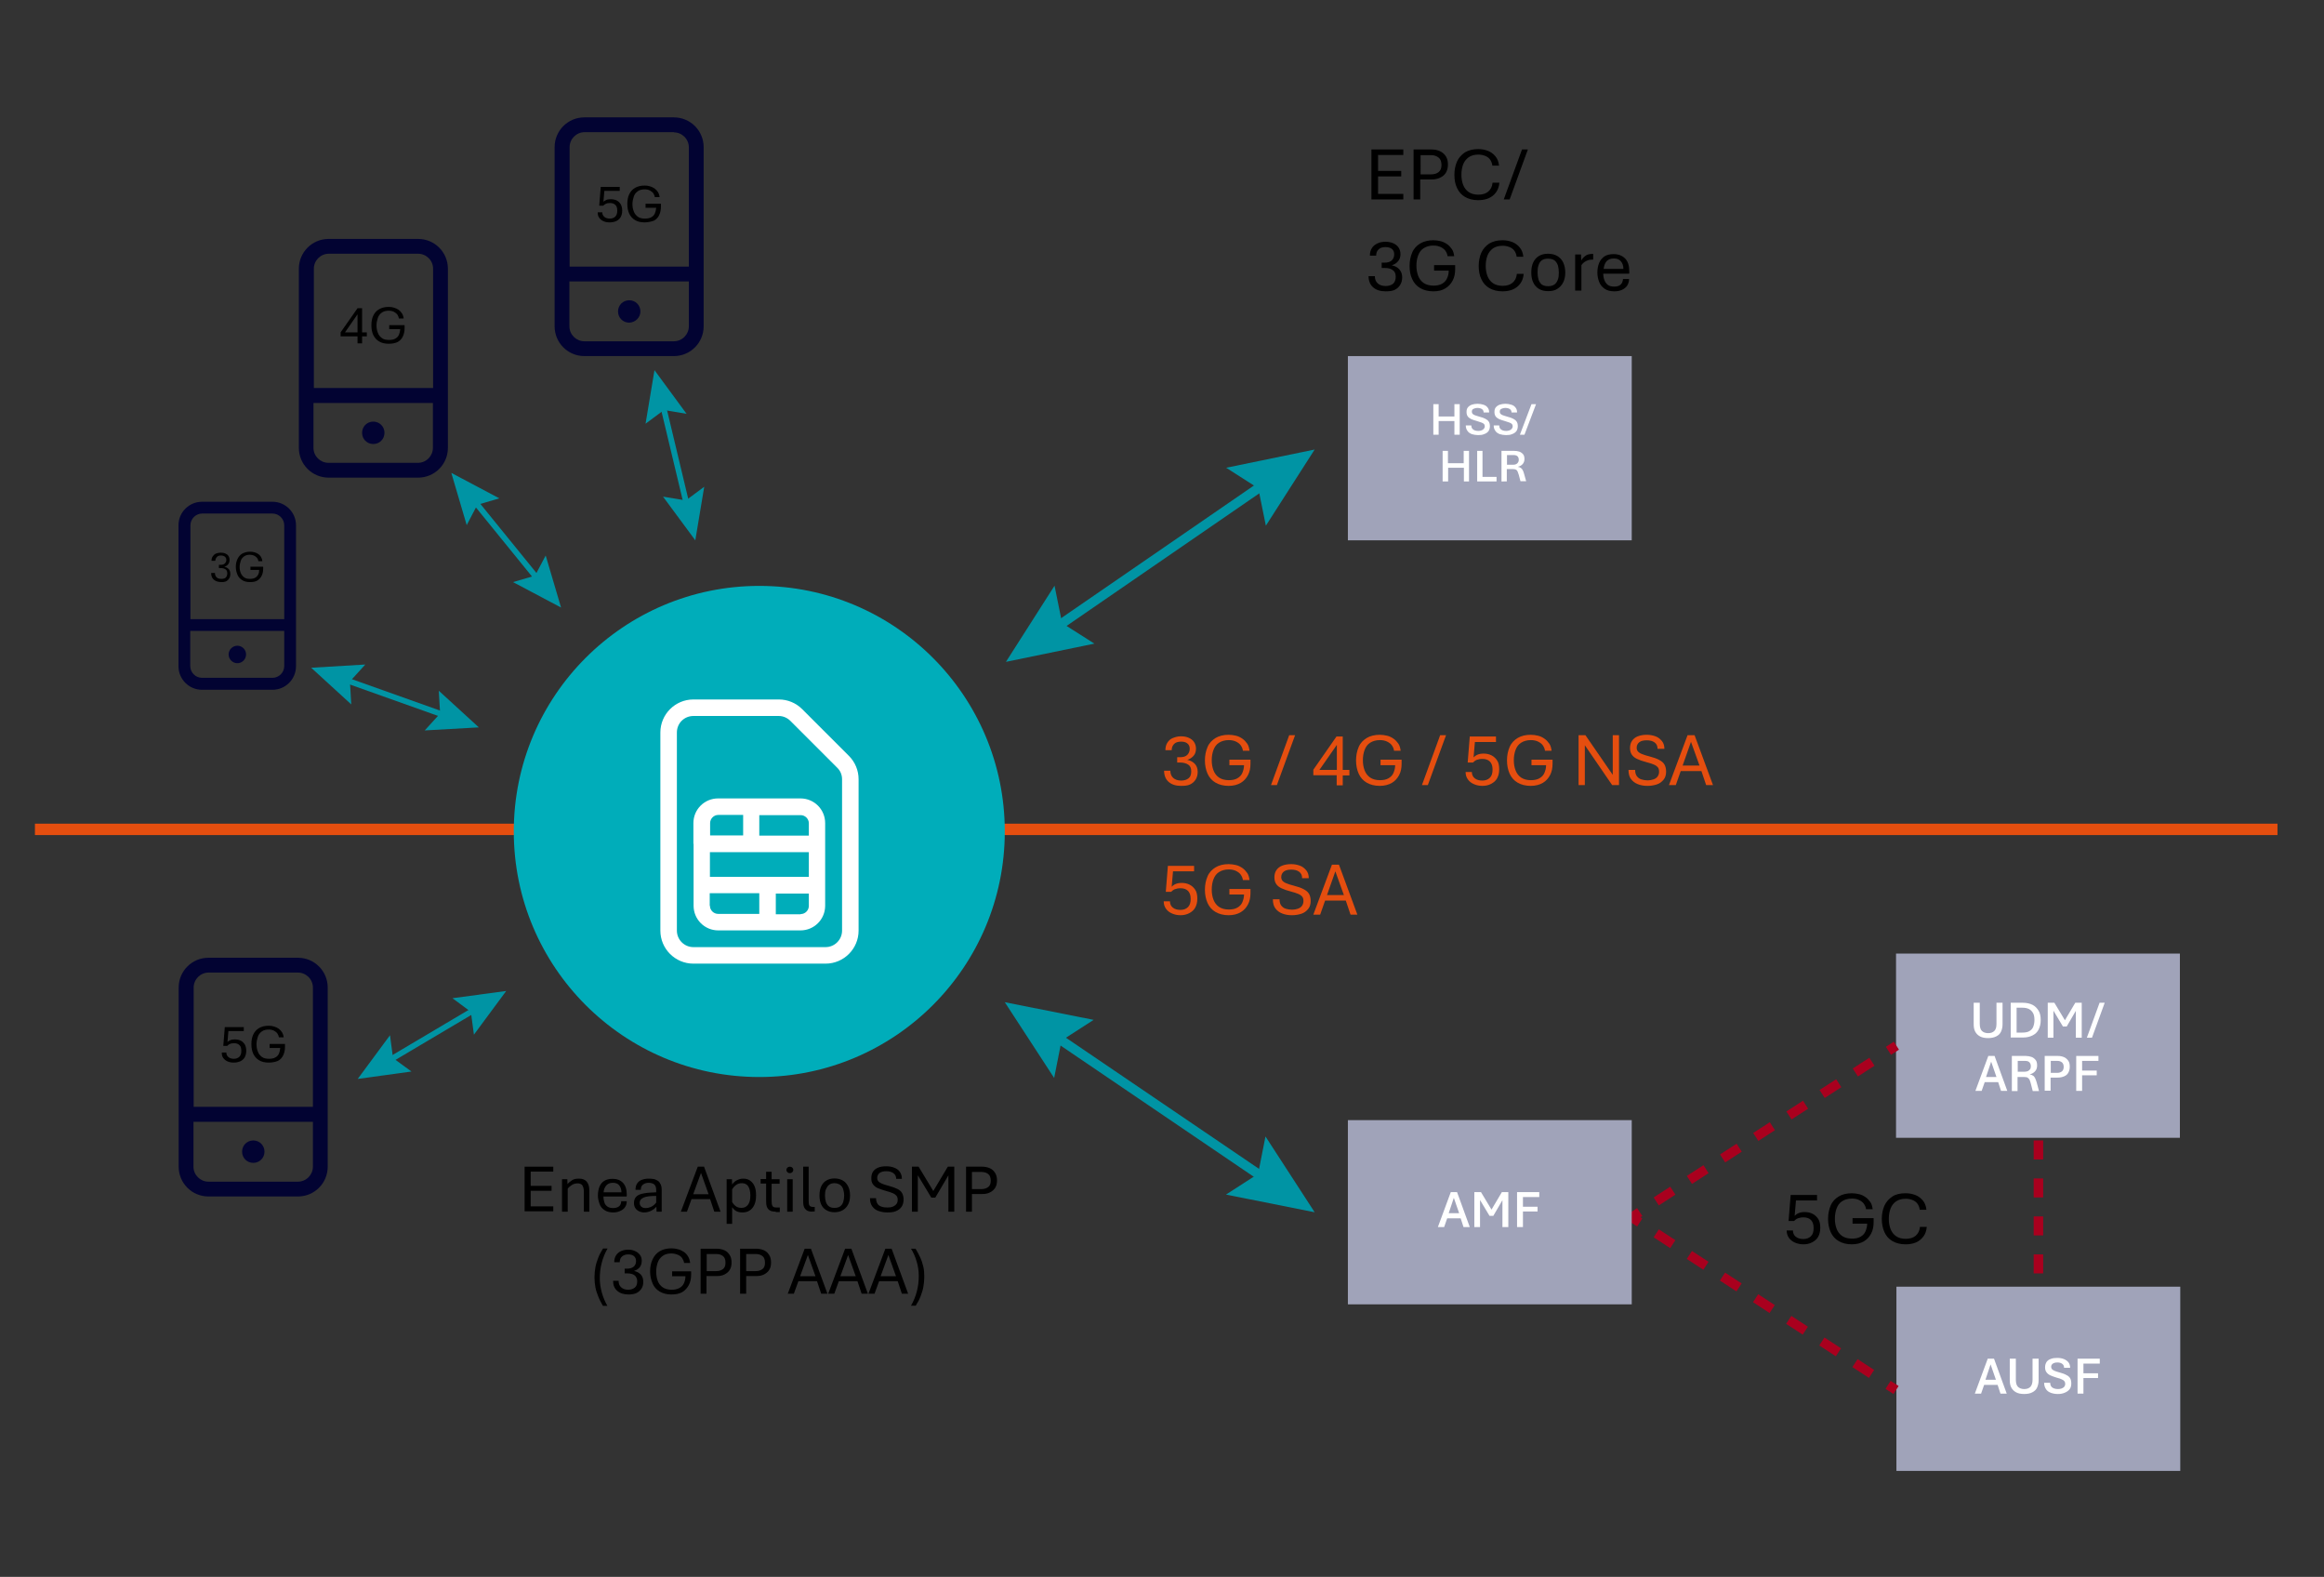 <?xml version="1.0" encoding="utf-8"?>
<!-- Generator: Adobe Illustrator 28.1.0, SVG Export Plug-In . SVG Version: 6.00 Build 0)  -->
<svg version="1.1" id="Layer_1" xmlns="http://www.w3.org/2000/svg" xmlns:xlink="http://www.w3.org/1999/xlink" x="0px" y="0px"
	 viewBox="0 0 1224 830.3" style="enable-background:new 0 0 1224 830.3;" xml:space="preserve">
<rect x="0" y="0" width="1224" height="830.3" fill="#333333" stroke="none"/>
<style type="text/css">
	.st0{fill:none;stroke:#E54E0F;stroke-width:6;stroke-miterlimit:10;}
	.st1{fill:#00ADBA;}
	.st2{fill:#FFFFFF;}
	.st3{fill:none;stroke:#0094A4;stroke-width:3;stroke-miterlimit:10;}
	.st4{fill:#0094A4;}
	.st5{fill:none;stroke:#0094A4;stroke-width:5;stroke-miterlimit:10;}
	.st6{fill:#A0A3B9;}
	.st7{fill:none;stroke:#A9001E;stroke-width:5;stroke-miterlimit:10;}
	.st8{fill:none;stroke:#A9001E;stroke-width:5;stroke-miterlimit:10;stroke-dasharray:10.418,10.418;}
	.st9{fill:none;stroke:#A9001E;stroke-width:5;stroke-miterlimit:10;stroke-dasharray:10.41,10.41;}
	.st10{fill:#E54E0F;}
	.st11{fill:#020332;}
	.st12{fill:none;stroke:#A9001E;stroke-width:5;stroke-miterlimit:10;stroke-dasharray:10,10;}
</style>
<line class="st0" x1="18.4" y1="436.7" x2="1199.5" y2="436.7"/>
<g>
	<circle class="st1" cx="399.9" cy="437.8" r="129.3"/>
	<g>
		<path class="st2" d="M356.5,385.7V490c0,4.8,3.9,8.7,8.7,8.7h69.6c4.8,0,8.7-3.9,8.7-8.7v-79.7c0-2.3-0.9-4.5-2.6-6.1l-24.6-24.6
			c-1.6-1.6-3.8-2.6-6.1-2.6h-45C360.4,377,356.5,380.8,356.5,385.7z M347.8,490V385.7c0-9.6,7.8-17.4,17.4-17.4h45
			c4.6,0,9,1.8,12.3,5.1l24.6,24.6c3.3,3.3,5.1,7.7,5.1,12.3V490c0,9.6-7.8,17.4-17.4,17.4h-69.6C355.6,507.4,347.8,499.6,347.8,490
			z M365.2,444.3v-10.9c0-7.2,5.8-13,13-13h13h4.3h4.3h10.9h10.9c7.2,0,13,5.8,13,13v10.9v21.7v10.9c0,7.2-5.8,13-13,13h-13h-4.3
			h-4.3h-21.7c-7.2,0-13-5.8-13-13v-10.9V444.3z M373.9,476.9c0,2.4,2,4.3,4.3,4.3h21.7v-10.9h-10.9h-15.2V476.9z M421.7,481.3
			c2.4,0,4.3-2,4.3-4.3v-6.5h-17.4v10.9H421.7z M404.3,461.7H426v-13h-15.2h-15.2h-21.7v13h15.2H404.3z M426,433.5
			c0-2.4-2-4.3-4.3-4.3h-10.9h-10.9V440h10.9H426V433.5z M391.3,429.1h-13c-2.4,0-4.3,2-4.3,4.3v6.5h17.4V429.1z"/>
	</g>
</g>
<g>
	<path d="M276.3,638v-23.7h15.1v2.6h-11.9v7.5h11v2.6h-11v8.2h11.9v2.6H276.3z"/>
	<path d="M296,638v-17.1h2.8l0.1,2.6c0.5-0.7,1.3-1.3,2.3-2s2.2-0.9,3.8-0.9c1.9,0,3.2,0.6,4.1,1.7s1.3,2.7,1.3,4.7v11h-2.9v-10.6
		c0-0.8-0.1-1.6-0.3-2.2s-0.5-1.2-0.9-1.5s-1.1-0.6-2-0.6c-1.3,0-2.3,0.3-3.2,0.9s-1.6,1.2-2.1,1.9V638H296z"/>
	<path d="M323,638.4c-1.9,0-3.4-0.4-4.6-1.2s-2.1-1.8-2.6-3.2s-0.9-2.9-0.9-4.5c0-1.7,0.3-3.3,0.8-4.6s1.4-2.4,2.5-3.1
		s2.6-1.1,4.4-1.1c2.3,0,4.2,0.7,5.5,2.1s2,3.4,2,6.1c0,0.2,0,0.4,0,0.6s0,0.4-0.1,0.5h-12.2c0,1.1,0.2,2.1,0.5,3.1s0.9,1.7,1.6,2.2
		s1.7,0.8,3,0.8c1.3,0,2.3-0.3,3.1-0.9s1.1-1.5,1.2-2.7h2.9c0,1.2-0.3,2.2-0.9,3.1s-1.4,1.5-2.5,2S324.5,638.4,323,638.4z
		 M317.9,627.8h9.4c0-1.6-0.5-2.8-1.2-3.7s-1.9-1.3-3.3-1.3c-1.4,0-2.6,0.4-3.4,1.3S318,626.2,317.9,627.8z"/>
	<path d="M339.3,638.4c-1,0-1.9-0.2-2.7-0.6s-1.5-0.9-2-1.7s-0.7-1.6-0.7-2.7c0-1.5,0.5-2.7,1.4-3.5s2.3-1.3,4.1-1.6
		s3.8-0.4,6.2-0.5v-1.2c0-1.5-0.4-2.5-1.1-3s-1.6-0.8-2.8-0.8c-1.2,0-2.2,0.3-3,0.9s-1.2,1.5-1.2,2.8h-2.8c0-1.4,0.3-2.5,0.9-3.4
		s1.4-1.5,2.5-1.9s2.3-0.6,3.6-0.6c0.9,0,1.7,0.1,2.5,0.2s1.5,0.5,2.2,0.9s1.1,1,1.5,1.8s0.6,1.8,0.6,3V638h-2.7l-0.1-2.6
		c-0.8,0.9-1.7,1.6-2.7,2.1S340.7,638.4,339.3,638.4z M340,636.1c1.2,0,2.2-0.3,3.2-0.8s1.7-1.2,2.4-2.1v-3.5
		c-3.1,0-5.4,0.3-6.7,0.9s-2,1.5-2,2.7c0,0.9,0.3,1.5,0.8,2S339,636.1,340,636.1z"/>
	<path d="M358.6,638l8.9-23.7h3.3l8.7,23.7h-3.3l-2.2-6.6h-9.8l-2.4,6.6H358.6z M365.1,628.8h8.1l-4-11.2L365.1,628.8z"/>
	<path d="M382.7,644.3v-23.4h2.8l0.1,2.8c0.6-0.9,1.4-1.7,2.4-2.2s2.1-0.9,3.4-0.9c1.4,0,2.6,0.3,3.6,1s1.8,1.6,2.4,3
		s0.8,2.9,0.8,4.9c0,1.9-0.3,3.6-0.9,4.9s-1.4,2.3-2.5,3s-2.3,1-3.8,1c-1.2,0-2.3-0.2-3.2-0.7s-1.6-1.2-2.2-2v8.7H382.7z M390.5,636
		c1.6,0,2.7-0.6,3.5-1.7s1.2-2.7,1.2-4.8c0-2.1-0.4-3.7-1.1-4.8s-1.8-1.7-3.3-1.7c-1.3,0-2.3,0.3-3.2,1s-1.5,1.4-2,2.3v6.6
		c0.5,0.9,1.1,1.6,1.9,2.2S389.3,636,390.5,636z"/>
	<path d="M408.6,638c-1.4,0-2.4-0.2-3.2-0.7s-1.2-1.1-1.5-1.9s-0.4-1.8-0.4-3v-9.2h-2.9v-2.4h2.9V617h2.9v3.9h4.2v2.4h-4.2v9.1
		c0,1.1,0.1,1.9,0.4,2.5s0.9,0.9,2,0.9h1.9v2.4H408.6z"/>
	<path d="M416,617.7c-0.6,0-1-0.2-1.3-0.5s-0.5-0.7-0.5-1.2s0.2-0.9,0.5-1.2s0.8-0.5,1.3-0.5s1,0.2,1.3,0.5s0.5,0.7,0.5,1.2
		s-0.2,0.9-0.5,1.2S416.6,617.7,416,617.7z M414.6,638v-17.1h2.9V638H414.6z"/>
	<path d="M428.1,638c-1.4,0-2.5-0.2-3.2-0.7s-1.2-1.1-1.5-1.9s-0.4-1.8-0.4-3v-18.1h2.9v18c0,1.1,0.1,1.9,0.4,2.4s0.9,0.8,2,0.8h0.8
		v2.4H428.1z"/>
	<path d="M439.5,638.3c-1.7,0-3.1-0.4-4.3-1.1s-2.1-1.7-2.7-3s-0.9-2.9-0.9-4.7c0-1.9,0.3-3.5,0.9-4.8s1.5-2.4,2.7-3.1
		s2.6-1.1,4.3-1.1c1.7,0,3.2,0.4,4.4,1.1s2.1,1.7,2.8,3.1s1,2.9,1,4.8c0,1.8-0.3,3.4-1,4.7s-1.6,2.3-2.8,3S441.2,638.3,439.5,638.3z
		 M439.5,636c1.3,0,2.3-0.3,3-0.8s1.3-1.3,1.6-2.3s0.5-2.1,0.5-3.3c0-1.3-0.2-2.4-0.5-3.4s-0.9-1.8-1.6-2.3s-1.8-0.9-3-0.9
		c-1.2,0-2.2,0.3-2.9,0.9s-1.2,1.4-1.6,2.3s-0.5,2.1-0.5,3.4c0,1.2,0.2,2.4,0.5,3.3s0.8,1.7,1.6,2.3S438.3,636,439.5,636z"/>
	<path d="M467.2,638.4c-1.7,0-3.2-0.3-4.6-0.8s-2.4-1.3-3.2-2.4s-1.2-2.5-1.2-4.3h3.2c0,1.3,0.3,2.2,0.8,3s1.3,1.2,2.2,1.5
		s1.9,0.4,3,0.4c1,0,1.9-0.1,2.7-0.4s1.5-0.8,2-1.4s0.7-1.4,0.7-2.3c0-0.8-0.2-1.5-0.6-2s-1-1-1.9-1.4s-2.1-0.8-3.6-1.2
		c-1.8-0.5-3.2-1-4.4-1.5s-2-1.3-2.6-2.1s-0.8-1.9-0.8-3.2c0-1.3,0.3-2.5,0.9-3.4s1.5-1.6,2.7-2.1s2.6-0.7,4.2-0.7
		c1.5,0,2.9,0.2,4.2,0.7s2.3,1.2,3,2.2s1.1,2.2,1.1,3.7H472c0-1.3-0.5-2.3-1.5-3s-2.2-1-3.7-1c-1.5,0-2.7,0.3-3.5,0.9
		s-1.3,1.5-1.3,2.6c0,0.7,0.2,1.3,0.5,1.7s1,0.9,1.9,1.3s2.1,0.8,3.7,1.2c1.8,0.5,3.3,1,4.5,1.6s2,1.3,2.5,2.2s0.8,2,0.8,3.5
		c0,1.5-0.4,2.8-1.1,3.8s-1.8,1.8-3.1,2.3S468.9,638.4,467.2,638.4z"/>
	<path d="M480.3,638v-23.7h3.5l8.4,13.9h-1.3l8.3-13.9h3.4V638h-3.1v-21h1.1l-8,13.6h-2.1l-8.2-13.6h1.1v21H480.3z"/>
	<path d="M508.8,638v-23.7h8.5c1.5,0,2.8,0.3,4,0.8s2.1,1.4,2.8,2.5s1,2.4,1,4c0,1.5-0.3,2.8-1,3.9s-1.6,1.8-2.8,2.4s-2.5,0.8-4,0.8
		h-5.4v9.3H508.8z M511.9,626.1h5.1c1.4,0,2.6-0.4,3.5-1.1s1.3-1.8,1.3-3.3c0-1.6-0.4-2.8-1.3-3.5s-2-1.1-3.5-1.1h-5.1V626.1z"/>
	<path d="M317.5,687.5c-0.9-1.6-1.8-3.2-2.4-4.8s-1.2-3.1-1.5-4.8s-0.5-3.4-0.5-5.3c0-1.9,0.2-3.7,0.5-5.4s0.9-3.4,1.5-5
		s1.5-3.2,2.5-4.8h2.4c-1.4,2.4-2.4,4.9-3.1,7.6s-1,5.4-1,8.2c0,2.5,0.4,5,1.1,7.5s1.7,4.8,2.9,6.9H317.5z"/>
	<path d="M331,681.6c-2.4,0-4.4-0.6-5.9-1.9s-2.2-3-2.2-5.3h2.9c0,1.4,0.4,2.6,1.3,3.4s2.1,1.3,3.7,1.3c1.5,0,2.6-0.4,3.5-1.1
		s1.3-1.8,1.3-3.3c0-1.4-0.5-2.5-1.4-3.2s-2.2-1-3.8-1h-1.4V668h1.4c1.5,0,2.6-0.4,3.4-1.1s1.2-1.7,1.2-2.9c0-1.1-0.4-2-1.1-2.6
		s-1.8-0.9-3-0.9c-1.4,0-2.5,0.4-3.3,1.1s-1.2,1.7-1.2,3h-2.9c0-1.4,0.3-2.5,0.9-3.5s1.5-1.8,2.6-2.3s2.4-0.8,3.8-0.8
		c1.3,0,2.5,0.2,3.6,0.7s1.9,1.1,2.6,2s1,1.9,1,3.2c0,1.4-0.4,2.5-1.1,3.4s-1.8,1.5-3,1.9c1.4,0.3,2.6,0.9,3.5,1.8s1.4,2.3,1.4,3.9
		c0,1.5-0.3,2.7-1,3.7s-1.6,1.8-2.7,2.3S332.5,681.6,331,681.6z"/>
	<path d="M353.7,681.6c-2.5,0-4.5-0.5-6.2-1.5s-3-2.4-3.8-4.3s-1.3-3.9-1.3-6.3c0-2.4,0.4-4.5,1.3-6.4s2.1-3.3,3.8-4.3
		s3.8-1.5,6.2-1.5c1.2,0,2.4,0.2,3.5,0.5s2.1,0.8,3,1.4s1.6,1.4,2.2,2.4s0.9,2.1,1.1,3.4h-3.2c-0.1-0.9-0.5-1.7-1-2.5
		s-1.3-1.4-2.3-1.8s-2.1-0.7-3.4-0.7c-1.9,0-3.4,0.4-4.6,1.3s-2.1,2-2.6,3.5s-0.8,3.1-0.8,4.8c0,1.8,0.3,3.4,0.8,4.8
		s1.4,2.6,2.6,3.4s2.7,1.3,4.7,1.3c1.7,0,3-0.3,4.1-0.9s1.9-1.4,2.4-2.5s0.8-2.3,0.8-3.7H354v-2.6h10v1.8c0,2.1-0.4,3.9-1.2,5.4
		s-1.9,2.8-3.4,3.7S356,681.6,353.7,681.6z"/>
	<path d="M369,681.2v-23.7h8.5c1.5,0,2.8,0.3,4,0.8s2.1,1.4,2.8,2.5s1,2.4,1,4c0,1.5-0.3,2.8-1,3.9s-1.6,1.8-2.8,2.4s-2.5,0.8-4,0.8
		h-5.4v9.3H369z M372.2,669.3h5.1c1.4,0,2.6-0.4,3.5-1.1s1.3-1.8,1.3-3.3c0-1.6-0.4-2.8-1.3-3.5s-2-1.1-3.5-1.1h-5.1V669.3z"/>
	<path d="M389.8,681.2v-23.7h8.5c1.5,0,2.8,0.3,4,0.8s2.1,1.4,2.8,2.5s1,2.4,1,4c0,1.5-0.3,2.8-1,3.9s-1.6,1.8-2.8,2.4
		s-2.5,0.8-4,0.8H393v9.3H389.8z M393,669.3h5.1c1.4,0,2.6-0.4,3.5-1.1s1.3-1.8,1.3-3.3c0-1.6-0.4-2.8-1.3-3.5s-2-1.1-3.5-1.1H393
		V669.3z"/>
	<path d="M414.9,681.2l8.9-23.7h3.3l8.7,23.7h-3.3l-2.2-6.6h-9.8l-2.4,6.6H414.9z M421.4,672h8.1l-4-11.2L421.4,672z"/>
	<path d="M436.2,681.2l8.9-23.7h3.3l8.7,23.7h-3.3l-2.2-6.6h-9.8l-2.4,6.6H436.2z M442.6,672h8.1l-4-11.2L442.6,672z"/>
	<path d="M457.4,681.2l8.9-23.7h3.3l8.7,23.7H475l-2.2-6.6H463l-2.4,6.6H457.4z M463.8,672h8.1l-4-11.2L463.8,672z"/>
	<path d="M479.8,687.5c1.4-2.4,2.4-4.9,3.1-7.6s1-5.4,1-8.2c0-2.5-0.4-5-1.1-7.4s-1.7-4.8-3-6.8h2.4c1,1.6,1.8,3.2,2.5,4.7
		s1.2,3.1,1.6,4.8s0.5,3.4,0.5,5.3c0,1.9-0.2,3.7-0.5,5.4s-0.9,3.4-1.5,5s-1.5,3.2-2.5,4.8H479.8z"/>
</g>
<g>
	<g>
		<line class="st3" x1="235.3" y1="377" x2="180.8" y2="357.6"/>
		<g>
			<polygon class="st4" points="231.1,363.7 231.8,375.7 223.7,384.6 252.2,383 			"/>
		</g>
		<g>
			<polygon class="st4" points="192.4,349.9 184.3,358.8 185,370.9 163.9,351.6 			"/>
		</g>
	</g>
</g>
<g>
	<g>
		<line class="st3" x1="284.1" y1="306" x2="249.1" y2="262.9"/>
		<g>
			<polygon class="st4" points="287.4,292.5 281.8,303.1 270.2,306.5 295.5,319.9 			"/>
		</g>
		<g>
			<polygon class="st4" points="263,262.4 251.4,265.8 245.8,276.5 237.7,249 			"/>
		</g>
	</g>
</g>
<g>
	<g>
		<line class="st3" x1="362" y1="267.1" x2="348.9" y2="212.3"/>
		<g>
			<polygon class="st4" points="370.9,256.3 361.2,263.5 349.2,261.5 366.2,284.5 			"/>
		</g>
		<g>
			<polygon class="st4" points="361.6,217.9 349.7,215.9 340,223.1 344.7,194.9 			"/>
		</g>
	</g>
</g>
<g>
	<g>
		<line class="st5" x1="667.8" y1="253.6" x2="554.4" y2="331.6"/>
		<g>
			<polygon class="st4" points="645.8,246.3 662.7,257.1 666.7,276.8 692.4,236.7 			"/>
		</g>
		<g>
			<polygon class="st4" points="555.4,308.4 559.4,328.1 576.4,338.9 529.8,348.5 			"/>
		</g>
	</g>
</g>
<g>
	<path d="M722.3,105V78.7h16.8v2.9h-13.3v8.4H738v2.9h-12.2v9.2h13.3v2.9H722.3z"/>
	<path d="M744.5,105V78.7h9.5c1.6,0,3.1,0.3,4.4,0.9c1.3,0.6,2.3,1.5,3.1,2.7c0.8,1.2,1.1,2.7,1.1,4.4c0,1.7-0.4,3.1-1.1,4.3
		c-0.8,1.2-1.8,2-3.1,2.6c-1.3,0.6-2.8,0.9-4.4,0.9h-6V105H744.5z M748.1,91.8h5.7c1.6,0,2.9-0.4,3.9-1.2c1-0.8,1.5-2,1.5-3.7
		c0-1.8-0.5-3.1-1.5-3.9c-1-0.8-2.3-1.3-3.8-1.3h-5.7V91.8z"/>
	<path d="M778.5,105.4c-2.7,0-5-0.6-6.9-1.7c-1.9-1.1-3.3-2.7-4.2-4.7c-1-2-1.4-4.4-1.4-7s0.5-5,1.4-7s2.4-3.6,4.2-4.8
		c1.9-1.1,4.2-1.7,6.9-1.7c1.8,0,3.5,0.3,5.1,0.9s2.9,1.6,4,2.9c1.1,1.3,1.7,2.9,1.9,4.9h-3.5c-0.2-1.3-0.6-2.4-1.3-3.3
		c-0.7-0.9-1.6-1.5-2.7-1.9c-1.1-0.4-2.2-0.6-3.4-0.6c-2.1,0-3.8,0.5-5.1,1.4c-1.3,1-2.3,2.2-2.9,3.8s-0.9,3.4-0.9,5.4
		c0,2,0.3,3.7,0.9,5.3s1.6,2.9,2.9,3.8c1.3,0.9,3,1.4,5.1,1.4c2.1,0,3.9-0.5,5.2-1.6s2.1-2.6,2.3-4.7h3.6c-0.2,2.1-0.8,3.8-1.8,5.1
		c-1,1.4-2.3,2.4-3.9,3.1S780.5,105.4,778.5,105.4z"/>
	<path d="M792,105l9.6-26.3h3.1l-9.6,26.3H792z"/>
	<path d="M729.7,153.4c-2.7,0-4.9-0.7-6.5-2.1c-1.6-1.4-2.4-3.4-2.4-5.9h3.3c0,1.6,0.5,2.9,1.5,3.8c1,0.9,2.4,1.4,4.2,1.4
		c1.6,0,2.9-0.4,3.9-1.2c0.9-0.8,1.4-2,1.4-3.7c0-1.6-0.5-2.8-1.6-3.5c-1-0.8-2.5-1.1-4.3-1.1h-1.5v-2.8h1.6c1.6,0,2.9-0.4,3.7-1.2
		c0.9-0.8,1.3-1.9,1.3-3.2c0-1.3-0.4-2.2-1.3-2.9c-0.8-0.6-2-0.9-3.3-0.9c-1.6,0-2.8,0.4-3.6,1.2c-0.9,0.8-1.3,1.9-1.3,3.3h-3.3
		c0-1.5,0.3-2.8,1-3.9c0.7-1.1,1.6-1.9,2.9-2.5c1.2-0.6,2.6-0.9,4.2-0.9c1.5,0,2.8,0.2,4,0.7c1.2,0.5,2.2,1.2,2.9,2.2
		s1.1,2.2,1.1,3.6c0,1.5-0.4,2.8-1.3,3.8c-0.8,1-2,1.7-3.3,2.1c1.6,0.3,2.9,1,3.9,2c1,1.1,1.6,2.5,1.6,4.3c0,1.6-0.4,3-1.1,4.1
		c-0.7,1.1-1.7,2-3,2.6S731.4,153.4,729.7,153.4z"/>
	<path d="M754.9,153.4c-2.7,0-5-0.6-6.9-1.7s-3.3-2.7-4.2-4.7c-1-2-1.4-4.4-1.4-7c0-2.7,0.5-5,1.4-7.1s2.4-3.6,4.2-4.7
		c1.9-1.1,4.2-1.7,6.9-1.7c1.4,0,2.6,0.2,3.9,0.5c1.2,0.3,2.4,0.9,3.4,1.6c1,0.7,1.8,1.6,2.5,2.6s1,2.3,1.2,3.7h-3.5
		c-0.1-1-0.5-1.9-1.1-2.8s-1.5-1.5-2.5-2c-1.1-0.5-2.3-0.8-3.8-0.8c-2.1,0-3.8,0.5-5.2,1.4s-2.3,2.2-2.9,3.8s-0.9,3.4-0.9,5.4
		c0,2,0.3,3.7,0.9,5.3c0.6,1.6,1.6,2.9,2.9,3.8s3.1,1.4,5.2,1.4c1.8,0,3.3-0.3,4.5-1c1.2-0.7,2.1-1.6,2.6-2.8
		c0.6-1.2,0.9-2.5,0.9-4.1h-7.7v-2.9h11.1v2.1c0,2.3-0.4,4.3-1.3,6c-0.9,1.7-2.1,3.1-3.8,4.1C759.6,152.9,757.5,153.4,754.9,153.4z"
		/>
	<path d="M791.3,153.4c-2.7,0-5-0.6-6.9-1.7c-1.9-1.1-3.3-2.7-4.2-4.7c-1-2-1.4-4.4-1.4-7s0.5-5,1.4-7s2.4-3.6,4.2-4.8
		c1.9-1.1,4.2-1.7,6.9-1.7c1.8,0,3.5,0.3,5.1,0.9s2.9,1.6,4,2.9c1.1,1.3,1.7,2.9,1.9,4.9h-3.5c-0.2-1.3-0.6-2.4-1.3-3.3
		c-0.7-0.9-1.6-1.5-2.7-1.9c-1.1-0.4-2.2-0.6-3.4-0.6c-2.1,0-3.8,0.5-5.1,1.4c-1.3,1-2.3,2.2-2.9,3.8s-0.9,3.4-0.9,5.4
		c0,2,0.3,3.7,0.9,5.3s1.6,2.9,2.9,3.8c1.3,0.9,3,1.4,5.1,1.4c2.1,0,3.9-0.5,5.2-1.6s2.1-2.6,2.3-4.7h3.6c-0.2,2.1-0.8,3.8-1.8,5.1
		c-1,1.4-2.3,2.4-3.9,3.1S793.3,153.4,791.3,153.4z"/>
	<path d="M815.3,153.3c-1.9,0-3.5-0.4-4.8-1.2c-1.3-0.8-2.3-1.9-3-3.4s-1-3.2-1-5.2c0-2.1,0.3-3.8,1-5.3c0.7-1.5,1.7-2.6,3-3.4
		c1.3-0.8,2.9-1.2,4.8-1.2c1.9,0,3.5,0.4,4.9,1.2c1.3,0.8,2.4,1.9,3.1,3.4c0.7,1.5,1.1,3.3,1.1,5.3c0,2-0.4,3.8-1.1,5.2
		s-1.8,2.6-3.1,3.4C818.9,153,817.2,153.3,815.3,153.3z M815.3,150.7c1.4,0,2.5-0.3,3.4-0.9c0.8-0.6,1.4-1.5,1.8-2.6
		c0.4-1.1,0.5-2.3,0.5-3.7c0-1.4-0.2-2.7-0.5-3.8c-0.4-1.1-1-2-1.8-2.6c-0.8-0.6-2-0.9-3.4-0.9c-1.4,0-2.5,0.3-3.3,0.9
		c-0.8,0.6-1.4,1.5-1.7,2.6c-0.4,1.1-0.5,2.4-0.5,3.8c0,1.4,0.2,2.6,0.5,3.7c0.4,1.1,0.9,1.9,1.7,2.6
		C812.9,150.4,814,150.7,815.3,150.7z"/>
	<path d="M829.6,153v-19h3.1l0.1,3.2c0.5-1,1.3-1.8,2.2-2.5s2.2-1,3.7-1h0.4v3h-0.4c-1,0-1.8,0.1-2.5,0.4c-0.7,0.2-1.3,0.6-1.9,1
		c-0.5,0.4-1,0.9-1.4,1.5V153H829.6z"/>
	<path d="M850.3,153.4c-2.1,0-3.8-0.4-5.1-1.3c-1.3-0.9-2.3-2-2.9-3.5c-0.6-1.5-1-3.2-1-5c0-1.9,0.3-3.6,0.9-5.1
		c0.6-1.5,1.6-2.6,2.8-3.5c1.3-0.8,2.9-1.2,4.8-1.2c2.6,0,4.6,0.8,6.1,2.3s2.2,3.8,2.2,6.7c0,0.2,0,0.4,0,0.7c0,0.3,0,0.5-0.1,0.6
		h-13.6c0,1.2,0.2,2.4,0.6,3.4s1,1.9,1.8,2.5s1.9,0.9,3.3,0.9c1.5,0,2.6-0.3,3.4-1s1.2-1.7,1.3-3h3.2c0,1.3-0.4,2.5-1,3.5
		c-0.7,1-1.6,1.7-2.7,2.2S851.9,153.4,850.3,153.4z M844.6,141.6H855c0-1.8-0.5-3.1-1.4-4.1s-2.1-1.4-3.7-1.4
		c-1.6,0-2.8,0.5-3.7,1.4C845.3,138.5,844.8,139.9,844.6,141.6z"/>
</g>
<g>
	<rect x="998.6" y="502.1" class="st6" width="149.5" height="97"/>
	<g>
		<path class="st2" d="M1047.1,546.6c-1.8,0-3.2-0.3-4.3-0.9s-1.9-1.4-2.5-2.5s-0.8-2.4-0.8-3.9V528h3.2v11.1c0,1.7,0.4,3,1.1,3.7
			s1.8,1.2,3.3,1.2s2.5-0.4,3.3-1.2s1.1-2,1.1-3.7V528h3.2v11.3c0,1.5-0.3,2.8-0.8,3.9s-1.3,1.9-2.5,2.5S1048.8,546.6,1047.1,546.6z
			"/>
		<path class="st2" d="M1059,546.4V528h6.5c1.9,0,3.6,0.4,5,1.1s2.4,1.8,3.2,3.1s1.1,3,1.1,4.9c0,2-0.4,3.6-1.1,5s-1.8,2.4-3.2,3.1
			s-3,1.1-5,1.1H1059z M1062.2,543.7h2.9c1.5,0,2.7-0.2,3.6-0.7s1.7-1.2,2.1-2.2s0.7-2.2,0.7-3.7c0-1.5-0.2-2.7-0.7-3.6
			s-1.2-1.7-2.2-2.2s-2.1-0.7-3.6-0.7h-2.9V543.7z"/>
		<path class="st2" d="M1078.5,546.4V528h3.5l6.2,10.3h-1.3l6.1-10.3h3.4v18.4h-3.1V530h1.3l-6.1,10.5h-2l-6.3-10.5h1.3v16.4H1078.5
			z"/>
		<path class="st2" d="M1099.1,546.4l6.7-18.4h2.7l-6.7,18.4H1099.1z"/>
		<path class="st2" d="M1040.4,574.4l6.8-18.4h3.3l6.7,18.4h-3.3l-1.5-4.6h-7.1l-1.6,4.6H1040.4z M1046,567.1h5.5l-2.8-8.1
			L1046,567.1z"/>
		<path class="st2" d="M1059.6,574.4V556h7.3c1.1,0,2.1,0.2,3,0.5s1.6,0.9,2.2,1.6s0.8,1.7,0.8,2.9c0,1.2-0.3,2.2-1,3
			s-1.6,1.4-2.9,1.7c0.7,0.1,1.3,0.4,1.8,0.7s0.8,0.8,1.1,1.4s0.5,1.3,0.8,2.2l1.2,4.5h-3.3l-1-3.9c-0.2-0.8-0.4-1.4-0.6-1.9
			s-0.6-0.9-1-1.2s-1-0.4-1.7-0.4h-3.7v7.4H1059.6z M1062.7,564.3h3.6c0.6,0,1.2-0.1,1.7-0.3s0.9-0.6,1.2-1s0.4-1,0.4-1.6
			c0-0.9-0.3-1.6-0.8-2.1s-1.3-0.7-2.3-0.7h-3.8V564.3z"/>
		<path class="st2" d="M1076.9,574.4V556h6.9c1.2,0,2.2,0.2,3.2,0.6s1.7,1.1,2.3,1.9s0.8,1.9,0.8,3.2c0,1.3-0.3,2.3-0.8,3.2
			s-1.3,1.5-2.3,1.9s-2,0.6-3.2,0.6h-3.8v6.9H1076.9z M1080.1,564.9h3.5c1,0,1.8-0.3,2.4-0.8s0.9-1.3,0.9-2.3c0-1.1-0.3-1.9-0.9-2.4
			s-1.4-0.8-2.4-0.8h-3.5V564.9z"/>
		<path class="st2" d="M1093.5,574.4V556h11.7v2.6h-8.6v5.1h7.7v2.5h-7.7v8.2H1093.5z"/>
	</g>
</g>
<g>
	<rect x="998.8" y="677.5" class="st6" width="149.5" height="97"/>
	<g>
		<path class="st2" d="M1040.1,733.8l6.8-18.4h3.3l6.7,18.4h-3.3l-1.5-4.6h-7.1l-1.6,4.6H1040.1z M1045.7,726.5h5.5l-2.8-8.1
			L1045.7,726.5z"/>
		<path class="st2" d="M1066.1,734c-1.8,0-3.2-0.3-4.3-0.9c-1.1-0.6-1.9-1.4-2.5-2.5s-0.8-2.4-0.8-3.9v-11.3h3.2v11.1
			c0,1.7,0.4,3,1.1,3.7s1.8,1.2,3.3,1.2c1.5,0,2.5-0.4,3.3-1.2c0.7-0.8,1.1-2,1.1-3.7v-11.1h3.2v11.3c0,1.5-0.3,2.8-0.8,3.9
			c-0.5,1.1-1.3,1.9-2.5,2.5C1069.3,733.7,1067.9,734,1066.1,734z"/>
		<path class="st2" d="M1083.9,734c-1.4,0-2.6-0.2-3.7-0.6c-1.1-0.4-2-1-2.6-1.9c-0.6-0.9-1-2-1-3.4h3.2c0,0.8,0.2,1.5,0.6,2
			c0.4,0.5,0.9,0.8,1.5,1s1.3,0.3,2,0.3c0.7,0,1.4-0.1,1.9-0.3c0.6-0.2,1-0.5,1.4-0.9c0.3-0.4,0.5-0.9,0.5-1.5c0-0.6-0.1-1-0.4-1.4
			s-0.7-0.7-1.4-1c-0.6-0.3-1.5-0.6-2.7-0.9c-1.3-0.4-2.4-0.8-3.3-1.2c-0.9-0.4-1.6-1-2.1-1.7c-0.5-0.7-0.7-1.5-0.7-2.6
			c0-1.1,0.3-2,0.8-2.8c0.5-0.7,1.3-1.3,2.3-1.6c1-0.4,2.1-0.5,3.4-0.5c1.2,0,2.4,0.2,3.4,0.6c1,0.4,1.8,1,2.4,1.7
			c0.6,0.8,0.9,1.8,0.9,2.9h-3.2c0-0.9-0.3-1.6-1-2.1c-0.7-0.5-1.5-0.7-2.5-0.7c-1,0-1.8,0.2-2.4,0.6c-0.6,0.4-0.9,1-0.9,1.7
			c0,0.4,0.1,0.8,0.4,1.2c0.3,0.3,0.7,0.6,1.4,0.9s1.6,0.6,2.8,0.9c1.4,0.4,2.6,0.8,3.4,1.3c0.9,0.4,1.6,1,2,1.7
			c0.4,0.7,0.6,1.6,0.6,2.8c0,1.2-0.3,2.3-0.9,3c-0.6,0.8-1.5,1.4-2.5,1.8C1086.4,733.8,1085.2,734,1083.9,734z"/>
		<path class="st2" d="M1094.2,733.8v-18.4h11.7v2.6h-8.6v5.1h7.7v2.5h-7.7v8.2H1094.2z"/>
	</g>
</g>
<g>
	<g>
		<line class="st7" x1="859.4" y1="641" x2="863.6" y2="643.7"/>
		<line class="st8" x1="872.3" y1="649.4" x2="990.1" y2="726.3"/>
		<line class="st7" x1="994.4" y1="729.2" x2="998.6" y2="731.9"/>
	</g>
</g>
<g>
	<g>
		<line class="st7" x1="859.4" y1="641" x2="863.6" y2="638.2"/>
		<line class="st9" x1="872.3" y1="632.6" x2="990.3" y2="556.2"/>
		<line class="st7" x1="994.6" y1="553.3" x2="998.8" y2="550.6"/>
	</g>
</g>
<g>
	<rect x="709.9" y="589.8" class="st6" width="149.5" height="97"/>
	<g>
		<path class="st2" d="M757.3,646.1l6.8-18.4h3.3l6.7,18.4h-3.3l-1.5-4.6h-7.1l-1.6,4.6H757.3z M763,638.8h5.5l-2.8-8.1L763,638.8z"
			/>
		<path class="st2" d="M776.5,646.1v-18.4h3.5l6.2,10.3h-1.3l6.1-10.3h3.4v18.4h-3.1v-16.4h1.3l-6.1,10.5h-2l-6.3-10.5h1.3v16.4
			H776.5z"/>
		<path class="st2" d="M799,646.1v-18.4h11.7v2.6h-8.6v5.1h7.7v2.5h-7.7v8.2H799z"/>
	</g>
</g>
<g>
	<rect x="709.9" y="187.5" class="st6" width="149.5" height="97"/>
	<g>
		<path class="st2" d="M754.9,228.9v-16.1h2.8v6.5h8.3v-6.5h2.8v16.1h-2.8v-7.2h-8.3v7.2H754.9z"/>
		<path class="st2" d="M778.5,229.1c-1.2,0-2.3-0.2-3.3-0.5c-1-0.4-1.8-0.9-2.3-1.7c-0.6-0.8-0.9-1.7-0.9-2.9h2.9
			c0,0.7,0.2,1.3,0.5,1.7c0.3,0.4,0.8,0.7,1.3,0.9s1.2,0.3,1.9,0.3c0.6,0,1.2-0.1,1.7-0.3c0.5-0.2,0.9-0.4,1.2-0.8
			c0.3-0.4,0.5-0.8,0.5-1.3c0-0.5-0.1-0.9-0.4-1.2c-0.2-0.3-0.7-0.6-1.3-0.8c-0.6-0.2-1.4-0.5-2.4-0.8c-1.2-0.3-2.2-0.7-3-1
			c-0.8-0.4-1.5-0.9-1.9-1.5c-0.4-0.6-0.6-1.3-0.6-2.3c0-1,0.2-1.8,0.7-2.4s1.2-1.1,2-1.4c0.9-0.3,1.9-0.5,3.1-0.5
			c1.1,0,2.1,0.2,3.1,0.5s1.7,0.8,2.2,1.5c0.6,0.7,0.8,1.5,0.8,2.6h-2.9c0-0.8-0.3-1.4-0.9-1.8c-0.6-0.4-1.4-0.6-2.3-0.6
			c-0.9,0-1.6,0.2-2.2,0.5s-0.8,0.8-0.8,1.5c0,0.4,0.1,0.7,0.3,1s0.6,0.5,1.2,0.8c0.6,0.2,1.4,0.5,2.5,0.8c1.3,0.3,2.3,0.7,3.1,1.1
			c0.8,0.4,1.4,0.9,1.8,1.5c0.4,0.6,0.6,1.4,0.6,2.4c0,1.1-0.3,2-0.8,2.7c-0.6,0.7-1.3,1.2-2.3,1.5
			C780.8,229,779.7,229.1,778.5,229.1z"/>
		<path class="st2" d="M793.2,229.1c-1.2,0-2.3-0.2-3.3-0.5c-1-0.4-1.8-0.9-2.3-1.7c-0.6-0.8-0.9-1.7-0.9-2.9h2.9
			c0,0.7,0.2,1.3,0.5,1.7c0.3,0.4,0.8,0.7,1.3,0.9s1.2,0.3,1.9,0.3c0.6,0,1.2-0.1,1.7-0.3c0.5-0.2,0.9-0.4,1.2-0.8
			c0.3-0.4,0.5-0.8,0.5-1.3c0-0.5-0.1-0.9-0.4-1.2c-0.2-0.3-0.7-0.6-1.3-0.8c-0.6-0.2-1.4-0.5-2.4-0.8c-1.2-0.3-2.2-0.7-3-1
			c-0.8-0.4-1.5-0.9-1.9-1.5c-0.4-0.6-0.6-1.3-0.6-2.3c0-1,0.2-1.8,0.7-2.4s1.2-1.1,2-1.4c0.9-0.3,1.9-0.5,3.1-0.5
			c1.1,0,2.1,0.2,3.1,0.5s1.7,0.8,2.2,1.5c0.6,0.7,0.8,1.5,0.8,2.6h-2.9c0-0.8-0.3-1.4-0.9-1.8c-0.6-0.4-1.4-0.6-2.3-0.6
			c-0.9,0-1.6,0.2-2.2,0.5s-0.8,0.8-0.8,1.5c0,0.4,0.1,0.7,0.3,1s0.6,0.5,1.2,0.8c0.6,0.2,1.4,0.5,2.5,0.8c1.3,0.3,2.3,0.7,3.1,1.1
			c0.8,0.4,1.4,0.9,1.8,1.5c0.4,0.6,0.6,1.4,0.6,2.4c0,1.1-0.3,2-0.8,2.7c-0.6,0.7-1.3,1.2-2.3,1.5
			C795.5,229,794.4,229.1,793.2,229.1z"/>
		<path class="st2" d="M800.5,228.9l6.1-16.1h2.4l-6.1,16.1H800.5z"/>
		<path class="st2" d="M759.8,253.5v-16.1h2.8v6.5h8.3v-6.5h2.8v16.1H771v-7.2h-8.3v7.2H759.8z"/>
		<path class="st2" d="M778,253.5v-16.1h2.8v13.7h7.4v2.4H778z"/>
		<path class="st2" d="M790.8,253.5v-16.1h6.6c1,0,1.9,0.1,2.8,0.4c0.8,0.3,1.5,0.8,2,1.4s0.7,1.5,0.7,2.5c0,1-0.3,1.9-0.9,2.6
			s-1.4,1.2-2.6,1.5c0.7,0.1,1.2,0.3,1.6,0.6s0.8,0.7,1,1.2c0.3,0.5,0.5,1.2,0.7,1.9l1.1,3.9h-3l-0.9-3.4c-0.2-0.7-0.4-1.2-0.6-1.7
			c-0.2-0.5-0.5-0.8-0.9-1c-0.4-0.2-0.9-0.3-1.5-0.3h-3.3v6.5H790.8z M793.7,244.7h3.3c0.6,0,1.1-0.1,1.5-0.3c0.4-0.2,0.8-0.5,1-0.9
			c0.3-0.4,0.4-0.8,0.4-1.4c0-0.8-0.2-1.4-0.7-1.9c-0.5-0.4-1.2-0.6-2.1-0.6h-3.4V244.7z"/>
	</g>
</g>
<g>
	<path d="M949.9,655.2c-1.7,0-3.1-0.3-4.5-0.9s-2.4-1.4-3.2-2.5s-1.2-2.4-1.2-3.9h3.3c0,1.4,0.5,2.5,1.5,3.3s2.3,1.2,4,1.2
		c1.7,0,3-0.5,4-1.5s1.4-2.4,1.4-4.3c0-1.9-0.5-3.3-1.4-4.2s-2.2-1.4-3.9-1.4c-1.2,0-2.2,0.2-3,0.5s-1.4,0.8-2,1.4h-2.9l1.1-13.7
		H957v2.9h-11.1l-0.7,8.1c0.5-0.5,1.1-1,2-1.4s2-0.6,3.3-0.6c1.5,0,2.9,0.3,4.1,0.9s2.2,1.5,3,2.7s1.1,2.8,1.1,4.7
		c0,1.9-0.4,3.4-1.1,4.7s-1.8,2.2-3.1,2.9S951.7,655.2,949.9,655.2z"/>
	<path d="M975.3,655.2c-2.7,0-5-0.6-6.9-1.7s-3.3-2.7-4.2-4.7s-1.4-4.4-1.4-7c0-2.7,0.5-5,1.4-7.1s2.4-3.6,4.2-4.7s4.2-1.7,6.9-1.7
		c1.4,0,2.6,0.2,3.9,0.5s2.4,0.9,3.4,1.6s1.8,1.6,2.5,2.6s1,2.3,1.2,3.7h-3.5c-0.1-1-0.5-1.9-1.1-2.8s-1.5-1.5-2.5-2
		s-2.3-0.8-3.8-0.8c-2.1,0-3.8,0.5-5.2,1.4s-2.3,2.2-2.9,3.8s-0.9,3.4-0.9,5.4c0,2,0.3,3.7,0.9,5.3s1.6,2.9,2.9,3.8s3.1,1.4,5.2,1.4
		c1.8,0,3.3-0.3,4.5-1s2.1-1.6,2.6-2.8s0.9-2.5,0.9-4.1h-7.7v-2.9h11.1v2.1c0,2.3-0.4,4.3-1.3,6s-2.1,3.1-3.8,4.1
		S977.9,655.2,975.3,655.2z"/>
	<path d="M1003.6,655.2c-2.7,0-5-0.6-6.9-1.7s-3.3-2.7-4.2-4.7s-1.4-4.4-1.4-7s0.5-5,1.4-7s2.4-3.6,4.2-4.8s4.2-1.7,6.9-1.7
		c1.8,0,3.5,0.3,5.1,0.9s2.9,1.6,4,2.9s1.7,2.9,1.9,4.9h-3.5c-0.2-1.3-0.6-2.4-1.3-3.3s-1.6-1.5-2.7-1.9s-2.2-0.6-3.4-0.6
		c-2.1,0-3.8,0.5-5.1,1.4s-2.3,2.2-2.9,3.8s-0.9,3.4-0.9,5.4c0,2,0.3,3.7,0.9,5.3s1.6,2.9,2.9,3.8s3,1.4,5.1,1.4
		c2.1,0,3.9-0.5,5.2-1.6s2.1-2.6,2.3-4.7h3.6c-0.2,2.1-0.8,3.8-1.8,5.1s-2.3,2.4-3.9,3.1S1005.6,655.2,1003.6,655.2z"/>
</g>
<g>
	<path class="st10" d="M622,413.8c-2.7,0-4.9-0.7-6.5-2.1s-2.4-3.4-2.4-5.9h3.3c0,1.6,0.5,2.9,1.5,3.8s2.4,1.4,4.2,1.4
		c1.6,0,2.9-0.4,3.9-1.2s1.4-2,1.4-3.7c0-1.6-0.5-2.8-1.6-3.5s-2.5-1.1-4.3-1.1h-1.5v-2.8h1.6c1.6,0,2.9-0.4,3.7-1.2
		s1.3-1.9,1.3-3.2c0-1.3-0.4-2.2-1.3-2.9s-2-0.9-3.3-0.9c-1.6,0-2.8,0.4-3.6,1.2s-1.3,1.9-1.3,3.3h-3.3c0-1.5,0.3-2.8,1-3.9
		s1.6-2,2.9-2.5s2.6-0.9,4.2-0.9c1.5,0,2.8,0.2,4,0.7s2.2,1.2,2.9,2.2s1.1,2.2,1.1,3.6c0,1.5-0.4,2.8-1.3,3.8s-2,1.7-3.3,2.1
		c1.6,0.3,2.9,1,3.9,2s1.6,2.5,1.6,4.3c0,1.6-0.4,3-1.1,4.1s-1.7,2-3,2.6S623.7,413.8,622,413.8z"/>
	<path class="st10" d="M647.1,413.8c-2.7,0-5-0.6-6.9-1.7s-3.3-2.7-4.2-4.7s-1.4-4.4-1.4-7c0-2.7,0.5-5,1.4-7.1s2.4-3.6,4.2-4.7
		s4.2-1.7,6.9-1.7c1.4,0,2.6,0.2,3.9,0.5s2.4,0.9,3.4,1.6s1.8,1.6,2.5,2.6s1,2.3,1.2,3.7h-3.5c-0.1-1-0.5-1.9-1.1-2.8
		s-1.5-1.5-2.5-2s-2.3-0.8-3.8-0.8c-2.1,0-3.8,0.5-5.2,1.4s-2.3,2.2-2.9,3.8s-0.9,3.4-0.9,5.4c0,2,0.3,3.7,0.9,5.3s1.6,2.9,2.9,3.8
		s3.1,1.4,5.2,1.4c1.8,0,3.3-0.3,4.5-1s2.1-1.6,2.6-2.8s0.9-2.5,0.9-4.1h-7.7v-2.9h11.1v2.1c0,2.3-0.4,4.3-1.3,6s-2.1,3.1-3.8,4.1
		S649.7,413.8,647.1,413.8z"/>
	<path class="st10" d="M669.4,413.4l9.6-26.3h3.1l-9.6,26.3H669.4z"/>
	<path class="st10" d="M704,413.4v-5.2h-12.3v-2.9l12.2-17.5h3.3v17.6h3.5v2.9h-3.5v5.2H704z M694.9,405.4h9.2v-13.2L694.9,405.4z"
		/>
	<path class="st10" d="M726.7,413.8c-2.7,0-5-0.6-6.9-1.7s-3.3-2.7-4.2-4.7s-1.4-4.4-1.4-7c0-2.7,0.5-5,1.4-7.1s2.4-3.6,4.2-4.7
		s4.2-1.7,6.9-1.7c1.4,0,2.6,0.2,3.9,0.5s2.4,0.9,3.4,1.6s1.8,1.6,2.5,2.6s1,2.3,1.2,3.7h-3.5c-0.1-1-0.5-1.9-1.1-2.8
		s-1.5-1.5-2.5-2s-2.3-0.8-3.8-0.8c-2.1,0-3.8,0.5-5.2,1.4s-2.3,2.2-2.9,3.8s-0.9,3.4-0.9,5.4c0,2,0.3,3.7,0.9,5.3s1.6,2.9,2.9,3.8
		s3.1,1.4,5.2,1.4c1.8,0,3.3-0.3,4.5-1s2.1-1.6,2.6-2.8s0.9-2.5,0.9-4.1h-7.7v-2.9h11.1v2.1c0,2.3-0.4,4.3-1.3,6s-2.1,3.1-3.8,4.1
		S729.2,413.8,726.7,413.8z"/>
	<path class="st10" d="M748.9,413.4l9.6-26.3h3.1l-9.6,26.3H748.9z"/>
	<path class="st10" d="M780.8,413.8c-1.7,0-3.1-0.3-4.5-0.9s-2.4-1.4-3.2-2.5s-1.2-2.4-1.2-3.9h3.3c0,1.4,0.5,2.5,1.5,3.3
		s2.3,1.2,4,1.2c1.7,0,3-0.5,4-1.5s1.4-2.4,1.4-4.3c0-1.9-0.5-3.3-1.4-4.2s-2.2-1.4-3.9-1.4c-1.2,0-2.2,0.2-3,0.5s-1.4,0.8-2,1.4
		H773l1.1-13.7h13.8v2.9h-11.1l-0.7,8.1c0.5-0.5,1.1-1,2-1.4s2-0.6,3.3-0.6c1.5,0,2.9,0.3,4.1,0.9s2.2,1.5,3,2.7s1.1,2.8,1.1,4.7
		c0,1.9-0.4,3.4-1.1,4.7s-1.8,2.2-3.1,2.9S782.6,413.8,780.8,413.8z"/>
	<path class="st10" d="M806.2,413.8c-2.7,0-5-0.6-6.9-1.7s-3.3-2.7-4.2-4.7s-1.4-4.4-1.4-7c0-2.7,0.5-5,1.4-7.1s2.4-3.6,4.2-4.7
		s4.2-1.7,6.9-1.7c1.4,0,2.6,0.2,3.9,0.5s2.4,0.9,3.4,1.6s1.8,1.6,2.5,2.6s1,2.3,1.2,3.7h-3.5c-0.1-1-0.5-1.9-1.1-2.8
		s-1.5-1.5-2.5-2s-2.3-0.8-3.8-0.8c-2.1,0-3.8,0.5-5.2,1.4s-2.3,2.2-2.9,3.8s-0.9,3.4-0.9,5.4c0,2,0.3,3.7,0.9,5.3s1.6,2.9,2.9,3.8
		s3.1,1.4,5.2,1.4c1.8,0,3.3-0.3,4.5-1s2.1-1.6,2.6-2.8s0.9-2.5,0.9-4.1h-7.7v-2.9h11.1v2.1c0,2.3-0.4,4.3-1.3,6s-2.1,3.1-3.8,4.1
		S808.8,413.8,806.2,413.8z"/>
	<path class="st10" d="M831.4,413.4v-26.3h3.6l14.4,20.9v-20.9h3.3v26.3h-3.6l-14.4-21v21H831.4z"/>
	<path class="st10" d="M867.7,413.8c-1.9,0-3.6-0.3-5.1-0.9s-2.7-1.5-3.6-2.7s-1.3-2.8-1.3-4.8h3.5c0,1.4,0.3,2.5,0.9,3.3
		s1.4,1.4,2.4,1.7s2.1,0.5,3.3,0.5c1.1,0,2.1-0.2,3-0.5s1.7-0.8,2.2-1.5s0.8-1.5,0.8-2.6c0-0.9-0.2-1.7-0.6-2.2s-1.1-1.1-2.1-1.5
		s-2.3-0.9-4-1.3c-2-0.5-3.6-1.1-4.9-1.7s-2.2-1.4-2.8-2.3s-0.9-2.1-0.9-3.5c0-1.5,0.4-2.8,1.1-3.8s1.7-1.8,3-2.3s2.9-0.8,4.7-0.8
		c1.7,0,3.2,0.3,4.6,0.8s2.5,1.4,3.4,2.5s1.3,2.5,1.3,4.1H873c0-1.5-0.5-2.6-1.6-3.4s-2.5-1.1-4.1-1.1c-1.7,0-3,0.3-3.9,1
		s-1.4,1.7-1.4,2.9c0,0.8,0.2,1.4,0.6,1.9s1.1,1,2.1,1.4s2.4,0.9,4.1,1.3c2,0.5,3.7,1.1,5,1.8s2.2,1.4,2.8,2.4s0.9,2.3,0.9,3.8
		c0,1.7-0.4,3.1-1.3,4.2s-2,2-3.5,2.5S869.6,413.8,867.7,413.8z"/>
	<path class="st10" d="M879,413.4l9.8-26.3h3.7l9.7,26.3h-3.6l-2.5-7.4h-10.9l-2.6,7.4H879z M886.2,403.1h8.9l-4.5-12.5L886.2,403.1
		z"/>
</g>
<g>
	<path class="st10" d="M621.8,481.9c-1.7,0-3.1-0.3-4.5-0.9s-2.4-1.4-3.2-2.5s-1.2-2.4-1.2-3.9h3.3c0,1.4,0.5,2.5,1.5,3.3
		s2.3,1.2,4,1.2c1.7,0,3-0.5,4-1.5s1.4-2.4,1.4-4.3c0-1.9-0.5-3.3-1.4-4.2s-2.2-1.4-3.9-1.4c-1.2,0-2.2,0.2-3,0.5s-1.4,0.8-2,1.4
		H614l1.1-13.7h13.8v2.9h-11.1l-0.7,8.1c0.5-0.5,1.1-1,2-1.4s2-0.6,3.3-0.6c1.5,0,2.9,0.3,4.1,0.9s2.2,1.5,3,2.7s1.1,2.8,1.1,4.7
		c0,1.9-0.4,3.4-1.1,4.7s-1.8,2.2-3.1,2.9S623.5,481.9,621.8,481.9z"/>
	<path class="st10" d="M647.1,481.9c-2.7,0-5-0.6-6.9-1.7s-3.3-2.7-4.2-4.7s-1.4-4.4-1.4-7c0-2.7,0.5-5,1.4-7.1s2.4-3.6,4.2-4.7
		s4.2-1.7,6.9-1.7c1.4,0,2.6,0.2,3.9,0.5s2.4,0.9,3.4,1.6s1.8,1.6,2.5,2.6s1,2.3,1.2,3.7h-3.5c-0.1-1-0.5-1.9-1.1-2.8
		s-1.5-1.5-2.5-2s-2.3-0.8-3.8-0.8c-2.1,0-3.8,0.5-5.2,1.4s-2.3,2.2-2.9,3.8s-0.9,3.4-0.9,5.4c0,2,0.3,3.7,0.9,5.3s1.6,2.9,2.9,3.8
		s3.1,1.4,5.2,1.4c1.8,0,3.3-0.3,4.5-1s2.1-1.6,2.6-2.8s0.9-2.5,0.9-4.1h-7.7v-2.9h11.1v2.1c0,2.3-0.4,4.3-1.3,6s-2.1,3.1-3.8,4.1
		S649.7,481.9,647.1,481.9z"/>
	<path class="st10" d="M680.4,481.9c-1.9,0-3.6-0.3-5.1-0.9s-2.7-1.5-3.6-2.7s-1.3-2.8-1.3-4.8h3.5c0,1.4,0.3,2.5,0.9,3.3
		s1.4,1.4,2.4,1.7s2.1,0.5,3.3,0.5c1.1,0,2.1-0.2,3-0.5s1.7-0.8,2.2-1.5s0.8-1.5,0.8-2.6c0-0.9-0.2-1.7-0.6-2.2s-1.1-1.1-2.1-1.5
		s-2.3-0.9-4-1.3c-2-0.5-3.6-1.1-4.9-1.7s-2.2-1.4-2.8-2.3s-0.9-2.1-0.9-3.5c0-1.5,0.4-2.8,1.1-3.8s1.7-1.8,3-2.3s2.9-0.8,4.7-0.8
		c1.7,0,3.2,0.3,4.6,0.8s2.5,1.4,3.4,2.5s1.3,2.5,1.3,4.1h-3.5c0-1.5-0.5-2.6-1.6-3.4s-2.5-1.1-4.1-1.1c-1.7,0-3,0.3-3.9,1
		s-1.4,1.7-1.4,2.9c0,0.8,0.2,1.4,0.6,1.9s1.1,1,2.1,1.4s2.4,0.9,4.1,1.3c2,0.5,3.7,1.1,5,1.8s2.2,1.4,2.8,2.4s0.9,2.3,0.9,3.8
		c0,1.7-0.4,3.1-1.3,4.2s-2,2-3.5,2.5S682.3,481.9,680.4,481.9z"/>
	<path class="st10" d="M691.7,481.6l9.8-26.3h3.7l9.7,26.3h-3.6l-2.5-7.4h-10.9l-2.6,7.4H691.7z M698.9,471.3h8.9l-4.5-12.5
		L698.9,471.3z"/>
</g>
<g>
	<g>
		<path class="st11" d="M143.5,270.4c3.4,0,6.2,2.8,6.2,6.2v49.4h-49.4v-49.4c0-3.4,2.8-6.2,6.2-6.2H143.5z M149.7,332.2v18.5
			c0,3.4-2.8,6.2-6.2,6.2h-37.1c-3.4,0-6.2-2.8-6.2-6.2v-18.5H149.7z M106.4,264.2c-6.8,0-12.4,5.5-12.4,12.4v74.2
			c0,6.8,5.5,12.4,12.4,12.4h37.1c6.8,0,12.4-5.5,12.4-12.4v-74.2c0-6.8-5.5-12.4-12.4-12.4H106.4z M129.6,344.6
			c0-2.6-2.1-4.6-4.6-4.6s-4.6,2.1-4.6,4.6s2.1,4.6,4.6,4.6S129.6,347.2,129.6,344.6z"/>
	</g>
	<g>
		<path d="M116.6,306.5c-1.6,0-2.9-0.4-3.9-1.2s-1.5-2-1.5-3.6h2c0,1,0.3,1.7,0.9,2.3s1.4,0.8,2.5,0.8c1,0,1.8-0.2,2.3-0.7
			s0.8-1.2,0.8-2.2c0-1-0.3-1.7-0.9-2.1s-1.5-0.7-2.6-0.7h-0.9v-1.7h0.9c1,0,1.7-0.2,2.2-0.7s0.8-1.1,0.8-1.9c0-0.8-0.3-1.3-0.8-1.7
			s-1.2-0.6-2-0.6c-0.9,0-1.7,0.2-2.2,0.8s-0.8,1.2-0.8,2h-2c0-0.9,0.2-1.7,0.6-2.3s1-1.2,1.7-1.5s1.6-0.5,2.5-0.5
			c0.9,0,1.7,0.1,2.4,0.4s1.3,0.7,1.7,1.3s0.6,1.3,0.6,2.2c0,0.9-0.3,1.7-0.8,2.3s-1.2,1-2,1.2c0.9,0.2,1.7,0.6,2.3,1.2
			s0.9,1.5,0.9,2.6c0,1-0.2,1.8-0.7,2.5s-1,1.2-1.8,1.5S117.6,306.5,116.6,306.5z"/>
		<path d="M131.7,306.5c-1.6,0-3-0.3-4.1-1s-2-1.6-2.5-2.8s-0.9-2.6-0.9-4.2c0-1.6,0.3-3,0.9-4.2s1.4-2.2,2.5-2.8s2.5-1,4.1-1
			c0.8,0,1.6,0.1,2.3,0.3s1.4,0.5,2,0.9s1.1,0.9,1.5,1.6s0.6,1.4,0.7,2.2h-2.1c-0.1-0.6-0.3-1.2-0.7-1.7s-0.9-0.9-1.5-1.2
			s-1.4-0.5-2.3-0.5c-1.3,0-2.3,0.3-3.1,0.9s-1.4,1.3-1.7,2.3s-0.6,2-0.6,3.2c0,1.2,0.2,2.2,0.6,3.2s1,1.7,1.8,2.3s1.8,0.8,3.1,0.8
			c1.1,0,2-0.2,2.7-0.6s1.2-0.9,1.6-1.7s0.5-1.5,0.5-2.4h-4.6v-1.7h6.7v1.2c0,1.4-0.3,2.6-0.8,3.6s-1.3,1.9-2.3,2.5
			S133.2,306.5,131.7,306.5z"/>
	</g>
</g>
<g>
	<g>
		<path class="st11" d="M220.2,133.6c4.3,0,7.9,3.5,7.9,7.9v62.8h-62.8v-62.8c0-4.3,3.5-7.9,7.9-7.9H220.2z M228,212.2v23.6
			c0,4.3-3.5,7.9-7.9,7.9h-47.1c-4.3,0-7.9-3.5-7.9-7.9v-23.6H228z M173.1,125.8c-8.7,0-15.7,7-15.7,15.7v94.3
			c0,8.7,7,15.7,15.7,15.7h47.1c8.7,0,15.7-7,15.7-15.7v-94.3c0-8.7-7-15.7-15.7-15.7H173.1z M202.5,227.9c0-3.3-2.6-5.9-5.9-5.9
			s-5.9,2.6-5.9,5.9s2.6,5.9,5.9,5.9S202.5,231.2,202.5,227.9z"/>
	</g>
	<g>
		<path d="M188.3,180.8v-3.7h-8.9v-2.1l8.9-12.7h2.4V175h2.5v2.1h-2.5v3.7H188.3z M181.7,175h6.6v-9.5L181.7,175z"/>
		<path d="M204.7,181c-2,0-3.7-0.4-5-1.2c-1.4-0.8-2.4-2-3.1-3.4c-0.7-1.5-1-3.2-1-5.1c0-1.9,0.3-3.7,1-5.1c0.7-1.5,1.7-2.6,3.1-3.4
			c1.4-0.8,3-1.2,5-1.2c1,0,1.9,0.1,2.8,0.4c0.9,0.3,1.7,0.6,2.4,1.1c0.7,0.5,1.3,1.1,1.8,1.9c0.5,0.8,0.8,1.7,0.9,2.7h-2.5
			c-0.1-0.7-0.4-1.4-0.8-2c-0.4-0.6-1.1-1.1-1.8-1.5c-0.8-0.4-1.7-0.6-2.7-0.6c-1.5,0-2.8,0.3-3.7,1c-1,0.7-1.7,1.6-2.1,2.8
			c-0.4,1.2-0.7,2.5-0.7,3.9c0,1.4,0.2,2.7,0.7,3.9c0.4,1.2,1.2,2.1,2.1,2.8s2.2,1,3.8,1c1.3,0,2.4-0.2,3.3-0.7
			c0.9-0.5,1.5-1.1,1.9-2c0.4-0.9,0.6-1.8,0.7-3H205v-2.1h8.1v1.5c0,1.7-0.3,3.1-0.9,4.4s-1.5,2.3-2.8,3
			C208.1,180.7,206.6,181,204.7,181z"/>
	</g>
</g>
<g>
	<g>
		<path class="st11" d="M354.9,69.7c4.3,0,7.9,3.5,7.9,7.9v62.8h-62.8V77.5c0-4.3,3.5-7.9,7.9-7.9H354.9z M362.8,148.2v23.6
			c0,4.3-3.5,7.9-7.9,7.9h-47.1c-4.3,0-7.9-3.5-7.9-7.9v-23.6H362.8z M307.8,61.8c-8.7,0-15.7,7-15.7,15.7v94.3
			c0,8.7,7,15.7,15.7,15.7h47.1c8.7,0,15.7-7,15.7-15.7V77.5c0-8.7-7-15.7-15.7-15.7H307.8z M337.3,164c0-3.3-2.6-5.9-5.9-5.9
			c-3.3,0-5.9,2.6-5.9,5.9s2.6,5.9,5.9,5.9C334.6,169.8,337.3,167.2,337.3,164z"/>
	</g>
	<g>
		<path d="M321.1,117.1c-1.2,0-2.3-0.2-3.2-0.6c-1-0.4-1.7-1-2.3-1.8c-0.6-0.8-0.8-1.7-0.8-2.9h2.4c0,1,0.4,1.8,1.1,2.4
			c0.7,0.6,1.7,0.9,2.9,0.9c1.2,0,2.2-0.4,2.9-1.1s1-1.8,1-3.1c0-1.4-0.3-2.4-1-3c-0.7-0.7-1.6-1-2.8-1c-0.9,0-1.6,0.1-2.2,0.4
			c-0.6,0.3-1,0.6-1.4,1h-2.1l0.8-9.9h10v2.1h-8.1l-0.5,5.8c0.3-0.4,0.8-0.7,1.5-1c0.6-0.3,1.4-0.4,2.4-0.4c1.1,0,2.1,0.2,3,0.6
			s1.6,1.1,2.2,2c0.5,0.9,0.8,2,0.8,3.4c0,1.4-0.3,2.5-0.8,3.4s-1.3,1.6-2.3,2.1C323.4,116.9,322.3,117.1,321.1,117.1z"/>
		<path d="M339.5,117.1c-2,0-3.7-0.4-5-1.2c-1.4-0.8-2.4-2-3.1-3.4c-0.7-1.5-1-3.2-1-5.1c0-1.9,0.3-3.7,1-5.1
			c0.7-1.5,1.7-2.6,3.1-3.4c1.4-0.8,3-1.2,5-1.2c1,0,1.9,0.1,2.8,0.4c0.9,0.3,1.7,0.6,2.4,1.1c0.7,0.5,1.3,1.1,1.8,1.9
			c0.5,0.8,0.8,1.7,0.9,2.7h-2.5c-0.1-0.7-0.4-1.4-0.8-2c-0.4-0.6-1.1-1.1-1.8-1.5c-0.8-0.4-1.7-0.6-2.7-0.6c-1.5,0-2.8,0.3-3.7,1
			c-1,0.7-1.7,1.6-2.1,2.8s-0.7,2.5-0.7,3.9c0,1.4,0.2,2.7,0.7,3.9c0.4,1.2,1.2,2.1,2.1,2.8s2.2,1,3.8,1c1.3,0,2.4-0.2,3.3-0.7
			c0.9-0.5,1.5-1.1,1.9-2c0.4-0.9,0.6-1.8,0.7-3h-5.6v-2.1h8.1v1.5c0,1.7-0.3,3.1-0.9,4.4c-0.6,1.3-1.5,2.3-2.8,3
			C342.9,116.7,341.3,117.1,339.5,117.1z"/>
	</g>
</g>
<g>
	<g>
		<path class="st11" d="M156.9,512.1c4.3,0,7.9,3.5,7.9,7.9v62.8h-62.8V520c0-4.3,3.5-7.9,7.9-7.9H156.9z M164.8,590.7v23.6
			c0,4.3-3.5,7.9-7.9,7.9h-47.1c-4.3,0-7.9-3.5-7.9-7.9v-23.6H164.8z M109.8,504.3c-8.7,0-15.7,7-15.7,15.7v94.3
			c0,8.7,7,15.7,15.7,15.7h47.1c8.7,0,15.7-7,15.7-15.7V520c0-8.7-7-15.7-15.7-15.7H109.8z M139.3,606.4c0-3.3-2.6-5.9-5.9-5.9
			s-5.9,2.6-5.9,5.9c0,3.3,2.6,5.9,5.9,5.9S139.3,609.7,139.3,606.4z"/>
	</g>
	<g>
		<path d="M123.1,559.5c-1.2,0-2.3-0.2-3.2-0.6c-1-0.4-1.7-1-2.3-1.8c-0.6-0.8-0.8-1.7-0.8-2.9h2.4c0,1,0.4,1.8,1.1,2.4
			c0.7,0.6,1.7,0.9,2.9,0.9c1.2,0,2.2-0.4,2.9-1.1s1-1.8,1-3.1c0-1.4-0.3-2.4-1-3c-0.7-0.7-1.6-1-2.8-1c-0.9,0-1.6,0.1-2.2,0.4
			c-0.6,0.2-1,0.6-1.4,1h-2.1l0.8-9.9h10v2.1h-8.1l-0.5,5.8c0.3-0.4,0.8-0.7,1.5-1c0.6-0.3,1.4-0.4,2.4-0.4c1.1,0,2.1,0.2,3,0.6
			s1.6,1.1,2.2,2c0.5,0.9,0.8,2,0.8,3.4c0,1.3-0.3,2.5-0.8,3.4c-0.5,0.9-1.3,1.6-2.3,2.1C125.4,559.3,124.3,559.5,123.1,559.5z"/>
		<path d="M141.5,559.5c-2,0-3.7-0.4-5-1.2c-1.4-0.8-2.4-2-3.1-3.4c-0.7-1.5-1-3.2-1-5.1c0-1.9,0.3-3.7,1-5.1
			c0.7-1.5,1.7-2.6,3.1-3.4c1.4-0.8,3-1.2,5-1.2c1,0,1.9,0.1,2.8,0.4s1.7,0.6,2.4,1.1s1.3,1.1,1.8,1.9c0.5,0.8,0.8,1.7,0.9,2.7h-2.5
			c-0.1-0.7-0.4-1.4-0.8-2c-0.4-0.6-1.1-1.1-1.8-1.5c-0.8-0.4-1.7-0.6-2.7-0.6c-1.5,0-2.8,0.3-3.7,1c-1,0.7-1.7,1.6-2.1,2.8
			s-0.7,2.5-0.7,3.9c0,1.4,0.2,2.7,0.7,3.9c0.4,1.2,1.2,2.1,2.1,2.8s2.2,1,3.8,1c1.3,0,2.4-0.2,3.3-0.7c0.9-0.5,1.5-1.1,1.9-2
			c0.4-0.9,0.6-1.8,0.7-3h-5.6v-2.1h8.1v1.5c0,1.7-0.3,3.1-0.9,4.4c-0.6,1.3-1.5,2.3-2.8,3C144.9,559.2,143.3,559.5,141.5,559.5z"/>
	</g>
</g>
<g>
	<g>
		<line class="st3" x1="251.2" y1="530.9" x2="203.8" y2="559"/>
		<g>
			<polygon class="st4" points="238.3,525.6 248,532.8 249.6,544.8 266.6,521.8 			"/>
		</g>
		<g>
			<polygon class="st4" points="205.4,545.1 207,557.1 216.7,564.2 188.4,568.1 			"/>
		</g>
	</g>
</g>
<g>
	<g>
		<line class="st5" x1="554" y1="544.4" x2="667.7" y2="621.6"/>
		<g>
			<polygon class="st4" points="555.2,567.6 559.1,547.9 576,537 529.2,527.7 			"/>
		</g>
		<g>
			<polygon class="st4" points="645.7,629 662.6,618.1 666.5,598.4 692.4,638.3 			"/>
		</g>
	</g>
</g>
<line class="st12" x1="1073.6" y1="600.5" x2="1073.6" y2="677.5"/>
</svg>
